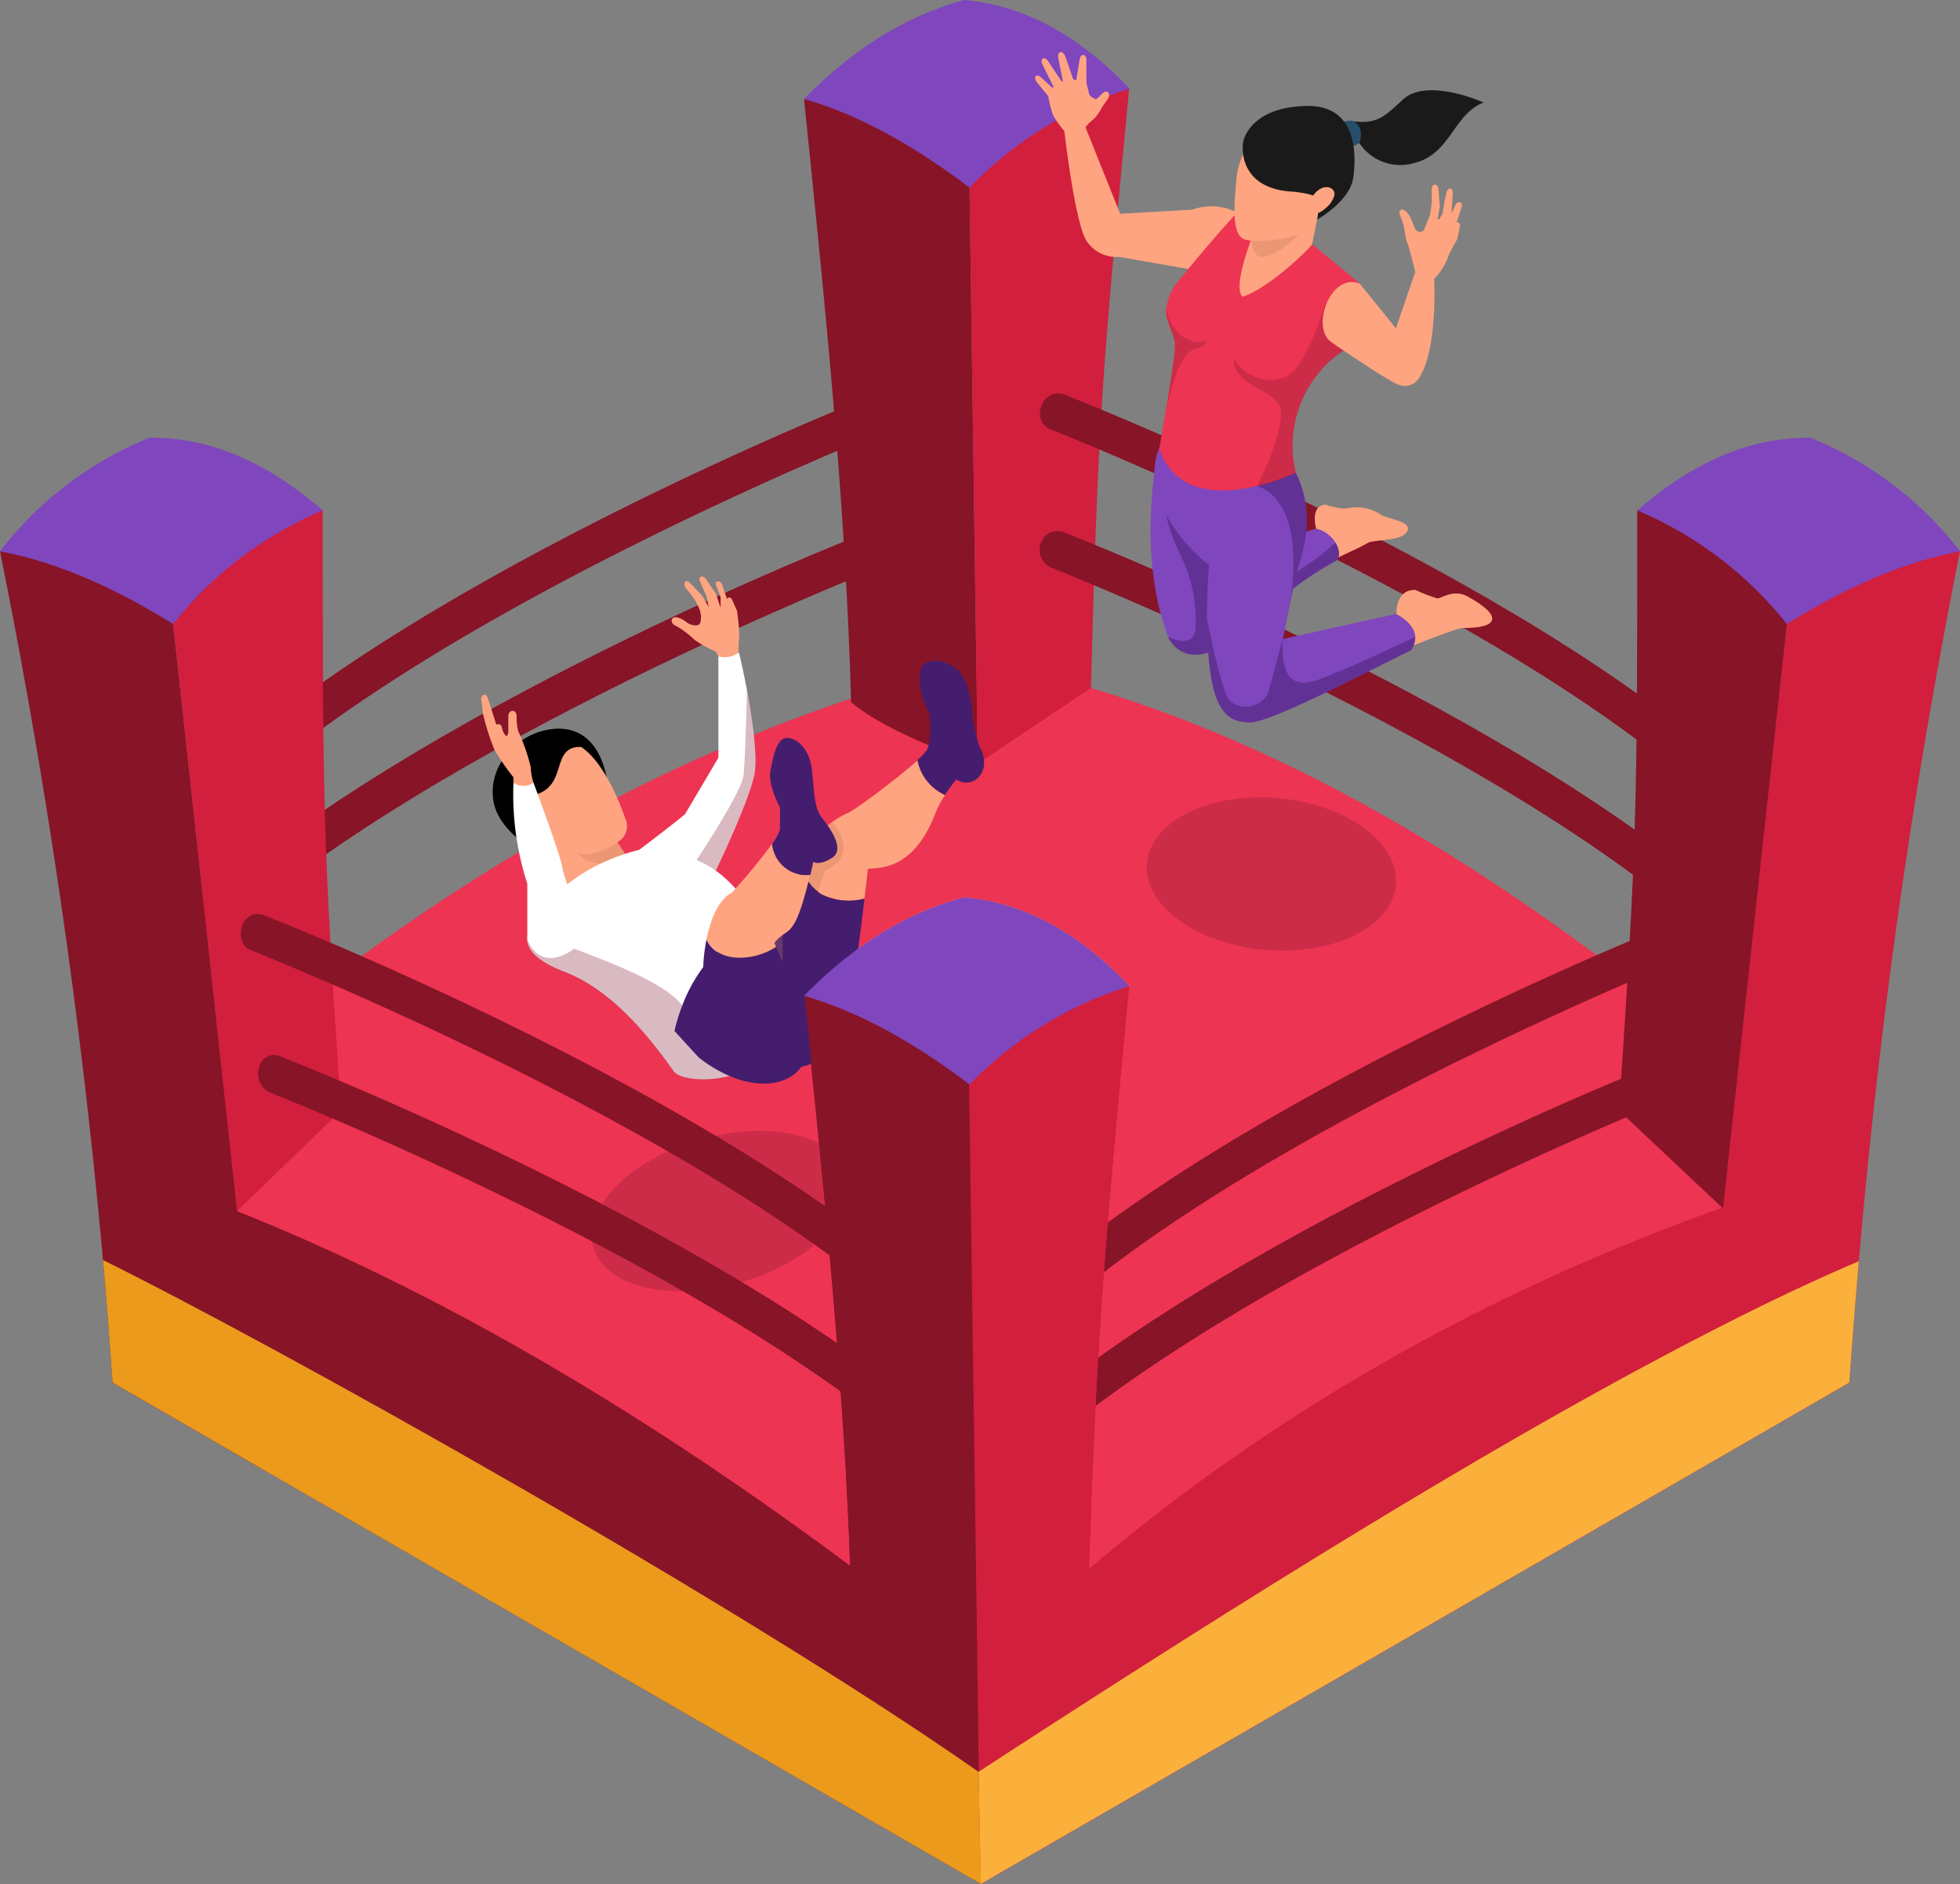 <svg xmlns="http://www.w3.org/2000/svg" viewBox="0 0 205.33 197.37"><rect x="0" y="0" width="205.33" height="197.37" fill="#808080" stroke="none"/><defs><style>.cls-1{isolation:isolate;}.cls-2{fill:#871427;}.cls-3{fill:#d11f3d;}.cls-4{fill:#ed3453;}.cls-5{fill:#82192f;}.cls-11,.cls-5{opacity:0.3;}.cls-11,.cls-13,.cls-5{mix-blend-mode:multiply;}.cls-6{fill:#8046bd;}.cls-7{fill:#fbb03b;}.cls-8{fill:#eb9a1c;}.cls-9{fill:#ffa480;}.cls-10{fill:#fff;}.cls-11{fill:#bd795f;}.cls-12,.cls-13{fill:#451d6e;}.cls-13{opacity:0.5;}.cls-14{fill:#1a1a1a;}.cls-15{fill:#264e6b;}</style></defs><g class="cls-1"><g id="Layer_2" data-name="Layer 2"><g id="Layer_2-2" data-name="Layer 2"><path class="cls-2" d="M22.8,98.48C45,78,91.79,59.59,92.26,59.41l-1.42-3.65c-2,.76-47.91,18.88-70.69,39.84Z"></path><path class="cls-2" d="M24.9,83.53c22.24-20.46,69-38.89,69.47-39.07l-1.43-3.65C91,41.57,45,59.7,22.26,80.65Z"></path><path class="cls-3" d="M193.75,144.84l-91,52.53V174.7A144,144,0,0,1,114.19,161a123.23,123.23,0,0,1,64.32-36.29c.74-.17,1.49-.33,2.23-.48q6.38-1.3,13-2.07c-.43,4-.66,7.54-.74,10.7A58.23,58.23,0,0,0,193.75,144.84Z"></path><path class="cls-2" d="M102.77,174.7v22.67L27.85,154.12l-16.06-9.28c.05-2.75,0-5.91,0-9.47,0-3.92-.07-8.32,0-13.2a123.87,123.87,0,0,1,12.87,2.76c22.52,6.1,43.9,18.59,64.3,36.6q6.81,6,13.48,12.83Z"></path><path class="cls-4" d="M102.77,174.7c-30.41-24.64-60.75-42.84-91-52.53,26.59-25.46,56.39-44.5,91-52.93,31.6,6.09,61.53,25.83,91,52.93C159,132.4,128.4,149.44,102.77,174.7Z"></path><ellipse class="cls-5" cx="75.47" cy="126.87" rx="13.83" ry="7.78" transform="translate(-32.12 25.79) rotate(-16.04)"></ellipse><path class="cls-5" d="M142.43,86.41c5.1,3.39,5.1,8.45,0,11.3s-13.37,2.4-18.47-1-5.11-8.46,0-11.31S137.33,83,142.43,86.41Z"></path><path class="cls-2" d="M27.85,154.12l-16.06-9.28q-.33-4.91-.74-9.84A685.45,685.45,0,0,0,0,57.76l13.93-4.57,4.21,12.18,6.52,59.56,2,18Z"></path><path class="cls-3" d="M33.81,53.47c0,30.52,0,34.46,1.91,62.87L24.83,126.87l-6.69-61.5L13.93,53.19Z"></path><path class="cls-6" d="M18.14,65.37C11.91,61.51,5.85,58.85,0,57.76a37.39,37.39,0,0,1,15.66-11.9c6.75-.06,12.69,2.88,18.15,7.61A39.79,39.79,0,0,0,18.14,65.37Z"></path><path class="cls-3" d="M205.33,57.76a673.28,673.28,0,0,0-10.6,74.36c-.37,4.25-.69,8.5-1,12.72l-16.27,9.28,1.59-14.56,1.42-13v-.09l.24-2.24,1.36-12.37,5.09-46.5,4.21-12.18Z"></path><path class="cls-2" d="M171.52,53.47c0,30.52,0,34.46-1.91,62.87l10.89,10.25,6.69-61.22,4.21-12.18Z"></path><path class="cls-6" d="M187.19,65.37c6.23-3.86,12.29-6.52,18.14-7.61a37.36,37.36,0,0,0-15.67-11.9c-6.74-.06-12.68,2.88-18.14,7.61A39.79,39.79,0,0,1,187.19,65.37Z"></path><path class="cls-2" d="M84.23,10.37C86.53,32.85,88.6,53,89.16,73.56,93.33,77.08,102.43,80,102.43,80l-.86-60.31-3-12.52Z"></path><path class="cls-3" d="M118.29,9.29c-2.89,30.39-3.24,34.32-4,62.77L102.43,80l-.86-60.31-3-12.52Z"></path><path class="cls-6" d="M101.57,19.66C95.73,15.23,89.94,12,84.23,10.37,89.06,5.45,94.52,1.78,101,0c6.72.59,12.35,4.07,17.34,9.29A39.79,39.79,0,0,0,101.57,19.66Z"></path><path class="cls-2" d="M97.65,153.48c-22.24-20.45-69-38.89-69.47-39.07-2.18-1.23-.95-4.86,1.43-3.64,1.94.76,47.9,18.88,70.69,39.83Z"></path><path class="cls-2" d="M95.54,138.53c-22.24-20.45-69-38.89-69.46-39.07-1.69-1-.74-4.23,1.42-3.64,1.95.76,47.91,18.88,70.69,39.83Z"></path><path class="cls-2" d="M107.26,153.48c22.24-20.45,69-38.89,69.46-39.07l-1.42-3.64c-2,.76-47.91,18.88-70.69,39.83Z"></path><path class="cls-2" d="M109.36,138.53c22.24-20.45,69-38.89,69.47-39.07l-1.43-3.64c-1.94.76-47.9,18.88-70.69,39.83Z"></path><path class="cls-2" d="M84.23,104.32c3.08,30.06,5.74,55.87,4.94,84.33l13.6,8.72-1.2-83.76-3-12.52Z"></path><path class="cls-3" d="M118.29,103.25c-2.89,30.38-3.65,40.68-4.45,69.14l-11.16,23.89-1.11-82.67-3-12.52Z"></path><path class="cls-7" d="M101.57,113.61c-5.84-4.43-11.63-7.65-17.34-9.29C89.06,99.4,94.52,95.73,101,94c6.72.59,12.35,4.07,17.34,9.3A39.77,39.77,0,0,0,101.57,113.61Z"></path><path class="cls-2" d="M179.45,98.48C157.21,78,110.45,59.59,110,59.41c-2.1-1.2-.88-4.42,1.43-3.65,2,.76,47.91,18.88,70.69,39.84Z"></path><path class="cls-2" d="M179.41,84c-22.24-20.46-69-38.89-69.47-39.07-1.93-.91-.84-4.21,1.43-3.65,1.94.76,47.9,18.88,70.68,39.84Z"></path><path class="cls-8" d="M102.77,197.37,27.85,154.12l-16.06-9.28c-.22-3.27-.69-9.55-1-12.84,17.88,8.83,66.14,35.72,91.72,53.61C102.58,186.78,102.65,193.52,102.77,197.37Z"></path><path class="cls-7" d="M194.73,132.12c-.37,4.25-.69,8.5-1,12.72l-91,52.53,0-1.23-.21-10.38v-.15l.07-.05.16-.1q3.58-2.34,7.12-4.62c25.51-16.47,49.37-31.13,69.18-41.28,4.9-2.53,9.57-4.77,13.94-6.69Z"></path><path class="cls-9" d="M75.87,69.94c-.07,0-.63-1.18-.63-1.18s-.19-.5-.4-.58A10.78,10.78,0,0,1,72.73,67a9.19,9.19,0,0,0-2-1.48.56.56,0,0,1-.36-.59s.09-.41.69-.22a2.8,2.8,0,0,1,1,.58s1.27.63,1.34-.23a2.42,2.42,0,0,0-.07-1.1,6.68,6.68,0,0,0-.48-1,8.17,8.17,0,0,0-1-1.34c-.38-.56,0-1,.43-.55l1.29,1.34.67,1.18-.21-1.08-.71-1.63c-.2-.51.31-.7.67-.18L75,62.2l.49,1.46,0-1.09L75,61.25c-.08-.38.39-.52.63-.06l.54,1.59c.08-.34.47-.2.58.17L77.22,64s.16,1.4.16,1.44a9.33,9.33,0,0,1,0,2v.87Z"></path><path class="cls-10" d="M79,81.27c-.75,3.26-4.42,10.78-4.42,10.78l-2.76-.21-8.5-.66,3.55-2.08s3.16-2.38,4.88-3.79l3.51-5.93V68.76a2.46,2.46,0,0,0,2.15-.42s.42,1.72.84,3.94C78.81,75.35,79.41,79.39,79,81.27Z"></path><path class="cls-5" d="M79,81.27c-.75,3.26-4.42,10.78-4.42,10.78l-2.76-.21s5.86-8.62,6.07-10.62.36-8.94.36-8.94C78.81,75.35,79.41,79.39,79,81.27Z"></path><path d="M63.54,81.37c.73,3.59-.76,7.48-4.2,8.19-2.86.58-7-2.44-7.61-5.45-.73-3.58,2.07-6.94,5.51-7.64S62.8,77.79,63.54,81.37Z"></path><path class="cls-9" d="M65.65,89.69c2,3.42-2.4,6.59-6.4,3.28.18-1.7-1.39-3.75-1.39-3.75a9.67,9.67,0,0,1-4.63-5.77c-1.15-4.09,4-6.57,6.8-5.62s4.82,6,5.45,7.86a1.9,1.9,0,0,1-.8,2.53Z"></path><path d="M57.15,86.73c0-1.45-.73-1.08-1.16-3.45,3.74-1,1.44-5.47,5.33-5-.18-.82-.16-.72-.93-1a6.06,6.06,0,0,0-2.47-.37,5.45,5.45,0,0,0-1.56.22,5,5,0,0,0-2,1.35,4.73,4.73,0,0,0-1,1.26,5.25,5.25,0,0,0-.36,2.39A6,6,0,0,0,53.64,85a5.91,5.91,0,0,0,2.08,2.67c.22.13.38.63.56.48A2.67,2.67,0,0,0,57.15,86.73Z"></path><path class="cls-9" d="M55.77,86.26a.93.93,0,0,0-.78,0,.65.65,0,0,0-.26.6,1.32,1.32,0,0,0,.24.63,2.27,2.27,0,0,0,.94.88,1.4,1.4,0,0,0,1.26,0C58.36,87.65,56.37,86.49,55.77,86.26Z"></path><path class="cls-11" d="M65.65,89.69c-3.21,1.94-5.23-.32-5.33-.44,1.5.93,4.36-1,4.36-1Z"></path><path class="cls-10" d="M84.07,105.63a11.54,11.54,0,0,1-2.92,4.59,9.8,9.8,0,0,1-1.32,1,10.9,10.9,0,0,1-3.29,1.48c-2.83.74-5.38.25-5.88-.38-1-1.26-5.46-8.2-11.47-10.49-5.43-2.06-3.81-4.29-3.44-4.71l.06-.07c3.55-7,12.38-8.28,12.38-8.28,7.89,1.25,8.47,4.7,10.33,5.55,1,.44,2.39,3.34,3.5,6,1,2.27,1.68,4.35,1.73,4.51C83.75,104.88,87.2,96.91,84.07,105.63Z"></path><path class="cls-12" d="M85.07,99.78l-.76,6.51-.45,3.79-7.46.48-3.21.21L70.66,108a17.73,17.73,0,0,1,.8-2.62,16.33,16.33,0,0,1,2.21-4.07,12,12,0,0,1,1.43-1.61,9.34,9.34,0,0,1,6.55-2.58Z"></path><path class="cls-9" d="M96.13,79.65C94,81.56,89.4,85,88.74,85.2a9.12,9.12,0,0,0-2.41,1.62L84,91a5.22,5.22,0,0,0,2,2.66,6.54,6.54,0,0,0,4.56.48c.21-1.79.36-3.12.36-3.12,1.36-.14,4.85.12,7.14-6A10.35,10.35,0,0,1,99,83.29,5.05,5.05,0,0,1,96.13,79.65Z"></path><path class="cls-12" d="M102.62,78.22a15.32,15.32,0,0,1-.75-3.19s0-4.06-2.13-5.28-3.12,0-3.12,0c-.9,2.2.75,5,.75,5s.29,2.74-.26,3.8a5.61,5.61,0,0,1-1,1.06A5,5,0,0,0,99,83.27c.62-.94,1.18-1.62,1.18-1.62C101.82,82.78,104.1,80.9,102.62,78.22Z"></path><path class="cls-12" d="M89.25,103.26a11.36,11.36,0,0,1-1.17,5.31,6.26,6.26,0,0,1-4,3.16l-.15,0a2,2,0,0,1-2.51-.86,2.85,2.85,0,0,1-.28-.69,11.74,11.74,0,0,1,.23-5c.3-1.42.65-2.51.65-2.51s0-.79,0-1.83v-.48c0-2.38,0-5.73,0-5.73L84,91a5,5,0,0,0,1.65,2.38c.11.1.23.19.35.28a6.54,6.54,0,0,0,4.56.48C90.19,97.4,89.58,102.14,89.25,103.26Z"></path><path class="cls-11" d="M86.49,91.18c-.3.75-.57,1.5-.82,2.22A5,5,0,0,1,84,91l-2,3.61s0,3.35,0,5.73v.48c0,1,0,1.79,0,1.83s-.35,1.09-.65,2.51l-3.51-1.25L79,97.46l5.17-8.64,3.07-2.73C88.65,88.05,89.1,90,86.49,91.18Z"></path><path class="cls-13" d="M84,98c-1.42,2.79-.47,7.91-.47,7.91l-2.17-.77c.3-1.42.65-2.51.65-2.51s0-.79,0-1.83v-.48c0-2.38,0-5.73,0-5.73L84,91a5,5,0,0,0,1.65,2.38C85,95.36,84.48,97.13,84,98Z"></path><path class="cls-12" d="M84.64,110.22a4.31,4.31,0,0,1-.7,1.55c-1.35,1.85-4.2,2.3-7.4,1a14.46,14.46,0,0,1-3.35-2l.93-2,.28-.61a23.86,23.86,0,0,1-.73-6.85,18.45,18.45,0,0,1,.34-2.9,3,3,0,0,0,1.09,1.29c1.64,1.09,4.37.71,6.2-.49l.72,1.65,1.73,4c.12.26.23.51.32.76s.17.44.24.66A7.37,7.37,0,0,1,84.64,110.22Z"></path><path class="cls-9" d="M54.21,83.06l-.42-1,0-.63a23.28,23.28,0,0,1-2-2.91,25.47,25.47,0,0,1-1.22-3.86,12,12,0,0,0-.17-1.42c0-.44.5-.7.69-.15L52,75.92c.32-.15.53,0,.61.41,0,0,.12.62.48.79a.92.92,0,0,0,.16-.64c0-.45,0-1.44,0-1.44,0-.69.83-.84.88,0a5.19,5.19,0,0,0,.16,1.56,20,20,0,0,1,1.31,3.76A6,6,0,0,0,55.89,82l-.22,1Z"></path><path class="cls-9" d="M80.88,88.4a61.84,61.84,0,0,1-4.22,5.12c-1.58.79-2.26,3.37-2.26,3.37-.16.5-.28,1-.39,1.5,1.12,2.53,4.94,2.35,7.29.8l-.17-.41c1.41-1.84,2.05,0,3.73-7.13A3.61,3.61,0,0,1,80.88,88.4Z"></path><path class="cls-12" d="M86.12,85.69c-.79-1-.79-2.31-1.05-4.94s-1.95-3.63-2.84-3.42S81,79.27,80.71,80.75s1,3.83,1,3.83V86.9a5.35,5.35,0,0,1-.82,1.5,3.61,3.61,0,0,0,4,3.25c.1-.42.21-.87.31-1.36,0,0,.64.45,2-.45S86.91,86.69,86.12,85.69Z"></path><path class="cls-5" d="M76.54,112.75c-2.83.74-5.38.25-5.88-.38-1-1.26-5.46-8.2-11.47-10.49-5.43-2.06-3.81-4.29-3.44-4.71A16.14,16.14,0,0,0,59.19,99c3.56,1.42,10.33,3.73,12.27,6.32a17.73,17.73,0,0,0-.8,2.62l2.53,2.79A14.46,14.46,0,0,0,76.54,112.75Z"></path><path class="cls-13" d="M88.08,108.57a6.26,6.26,0,0,1-4,3.16l-.15,0c-1.35,1.85-4.2,2.3-7.4,1a14.46,14.46,0,0,1-3.35-2L70.66,108a17.73,17.73,0,0,1,.8-2.62,32,32,0,0,0,2.66,3.39,9.29,9.29,0,0,0,2.28,1.81,5.83,5.83,0,0,0,3.43.71,6.64,6.64,0,0,0,1.6-.36,9.05,9.05,0,0,0,1.19-.51,5,5,0,0,0,2-.18A11,11,0,0,0,88.08,108.57Z"></path><path class="cls-10" d="M60.1,99.41s-3.31,2.69-4.86-1V92.57A30.37,30.37,0,0,1,53.79,82a1.83,1.83,0,0,0,2.1,0s2.73,7.3,3,8.78,1.84,5.34,1.84,5.34Z"></path><path class="cls-9" d="M129.27,25.57l.59-3.16a5.88,5.88,0,0,0-4.94-.45l-7.57.44-3.64-9.08-2.21.42s1.1,9.57,2.32,11.49a3.75,3.75,0,0,0,3.42,1.68l9.28,1.63Z"></path><path class="cls-9" d="M144.67,53.92c.54.41,3.09.65,2.81,1.6s-2.2,1-3.3,1.15-.58.13-2.07.82c-1.31.61-3.47,1.66-3.47,1.66L137,56.54l.88-1.17s-.7-2.4,1-2.51a6.69,6.69,0,0,0,2.1.42A4.68,4.68,0,0,1,144.67,53.92Z"></path><path class="cls-9" d="M145.34,65.78l.95-1.46s-.14-2.59,2-2.52a15.21,15.21,0,0,0,2.31.89c.36,0,1.69-1,3.12-.22s2.91,1.84,2.55,2.57-2.25.74-3,.74-6,2.17-6,2.17Z"></path><path class="cls-6" d="M122.4,66.75c0,.06,0,.12.07.19s1.55,3.21,5.75.64,5.44-5.33,11.56-8.74c.63-.21.65-1.15.12-2a3.27,3.27,0,0,0-2-1.46l-9.57,2.78-7.22-9.78S119.19,58.62,122.4,66.75Z"></path><path class="cls-13" d="M122.4,66.75c0,.06,0,.12.07.19s1.55,3.21,5.75.64,5.44-5.33,11.56-8.74c.63-.21.65-1.15.12-2a22.64,22.64,0,0,1-7.49,4.67l-10.22-7.58c.65,4,3.12,5.23,3.08,11.6C125.26,67.7,123.45,67.21,122.4,66.75Z"></path><path class="cls-6" d="M126.67,59.19s-.24,2.45-.23,5.59c0,1.45.07,3,.23,4.61.51,5,1.91,6.29,4.27,6.29s13.44-5.94,16.84-7.54a2.21,2.21,0,0,0,.48-1.41c-.06-1.49-2-2.41-2-2.41L134.4,66.94l.69-3.46.66-3.37c2.81-7.28-.36-11.4-1.17-12.3l-.18-.18s-11.41-4.42-13-.59C119.69,51.38,123.21,56.58,126.67,59.19Z"></path><path class="cls-13" d="M135.09,63.47l.66-3.36c2.81-7.28-.36-11.4-1.17-12.3l-2.88,3.13S137,51.86,135.09,63.47Z"></path><path class="cls-13" d="M126.44,64.79c0,1.44.07,3,.23,4.6.51,5,1.91,6.29,4.27,6.29s13.44-5.94,16.84-7.54a2.21,2.21,0,0,0,.48-1.41c-1.6.75-6.9,3.21-8,3.61-2.27.85-6.21,3.39-5.88-3.4l-1.54,5.69a2.65,2.65,0,0,1-4,.81C127.93,72.45,126.48,65,126.44,64.79Z"></path><path class="cls-4" d="M121.44,47c1.68,4.91,6.64,4.77,10.24,3.91a22.79,22.79,0,0,0,4.07-1.4,12,12,0,0,1,5-12.81,5.17,5.17,0,0,0,1.43-1.29c1.86-2.5.23-5.75.23-5.75l-6.68-5.49-6.23-1.8s-2.49,2.68-5.71,6.66a6,6,0,0,0-1.64,3.47c0,1.54,1,2.5.93,3.89-.06,1.18-.53,4.1-.95,6.58C121.78,45.19,121.44,47,121.44,47Z"></path><path class="cls-5" d="M134.21,43.39c-.06,2.82-2.53,7.56-2.53,7.56a22.79,22.79,0,0,0,4.07-1.4,12,12,0,0,1,5-12.81,5.17,5.17,0,0,0,1.43-1.29c0-.55,0-.91,0-1,0-.26-3.36-2.47-3.36-2.47s-1.88,5.91-3.61,7.18-4.69.63-6-1.66C129.27,40.91,134.26,40.61,134.21,43.39Z"></path><path class="cls-14" d="M142.42,15a5.13,5.13,0,0,0,5.64,2.1c3.9-.88,4.2-5.17,7.37-6.36,0,0-5.9-2.66-8.44-.33-2.13,2-2.83,2.61-5.48,2.27C138.76,13.94,142.42,15,142.42,15Z"></path><path class="cls-9" d="M133,20.4s-4.31,9.23-2.84,10.68c2.8-.84,7.23-5.25,7.29-5.47.12-.46,1.09-5.54,1.09-5.54Z"></path><path class="cls-11" d="M131.52,23.49s-.93,1.88.06,3.13,4.86-1.84,5.22-3.29S131.52,23.49,131.52,23.49Z"></path><path class="cls-15" d="M139.93,12.81l1.58-.17c.15-.05,1.52.43.91,2.32l-1.43.81Z"></path><path class="cls-9" d="M133.57,12.65a7.78,7.78,0,0,0-4,5.73c-.42,3.95-.37,6.15.72,6.66s5.47-.05,6.22-.78a9.68,9.68,0,0,0,1.48-2.61s2-.06,2.55-1,1.65-6.81-.56-7.79S133.57,12.65,133.57,12.65Z"></path><path class="cls-14" d="M138,23s3.43-1.93,3.77-4.4c.39-2.86.17-7.6-4.89-7.5s-6.32,2.66-6.59,3.55-.42,5.16,5.17,5.43c0,0,2.33.2,2.56.73A6.91,6.91,0,0,1,138,23Z"></path><path class="cls-9" d="M139.67,19.92c.32.38,0,.94-.27,1.34s-1.45,1.5-2,1a.67.67,0,0,1-.21-.53C137.17,20.22,138.85,19,139.67,19.92Z"></path><path class="cls-9" d="M142.43,29.7l3.81,4.69,2-5.85,2,.71s.38,7-1.44,10.11a1.8,1.8,0,0,1-2.44.88c-1.65-.77-6.91-4.41-6.91-4.41C137.3,34.28,139.39,28.54,142.43,29.7Z"></path><path class="cls-5" d="M122.15,43c1.83-8.34,3.4-5.64,4.28-7.23-.11,0-3,.85-4.26-3.24,0,1.54,1,2.5.93,3.89C123,37.61,122.57,40.53,122.15,43Z"></path><path class="cls-9" d="M149.13,31.24l1.09-2a6.73,6.73,0,0,0,1.63-2.72l.81-1.47.26-1.22c.06-.36,0-.56-.33-.53l.53-1.59c.15-.56-.38-.68-.59-.34l-.47,1,.13-2.16c0-.65-.54-.56-.67,0l-.24,1.14-.15,1-.34.61h-.19l.24-1.36-.15-1.8c-.07-.62-.69-.6-.7,0l0,1.38-.17,1.34-.66,1.6a.53.53,0,0,1-.83-.05c-.35-.5-.44-1.35-1-1.88s-.87-.1-.64.41c0,0,.22.6.33.92s.2,1.45.39,1.86.86,3.11.86,3.11l.11,2.06Z"></path><path class="cls-9" d="M113.65,17.07c0-.13.06-3.75.06-3.75a6,6,0,0,1,.88-.86,4.58,4.58,0,0,0,.85-1.21l.63-.92c.37-.56-.12-1-.61-.53a4.31,4.31,0,0,1-.6.57c-.19.11-.74-.43-.74-.43l-.31-1.29,0-2.39c0-.56-.52-.72-.68-.15l-.39,2.29-.3-.08-.84-2.41c-.28-.67-.84-.58-.74.13l.49,2.46-.1.08-1.48-2.22c-.41-.52-.81-.17-.58.36l1.18,2.37-.11.12L109,8.05c-.54-.38-.74.09-.38.57l1.2,1.46a10.16,10.16,0,0,0,.51,2,10,10,0,0,0,1.2,1.68l.83,1.08.73,1.9Z"></path><path class="cls-2" d="M102.42,172.91l-.85-59.3-3-12.52-14.29,3.23c2.5,24.43,4.73,46.06,5,68.59Z"></path><path class="cls-3" d="M102.37,172.91H113.6l.24-.52c.8-28.46,1.56-38.76,4.45-69.14l-19.77-2.16,3,12.52Z"></path><path class="cls-6" d="M101.57,113.61c-5.84-4.43-11.63-7.65-17.34-9.29C89.06,99.4,94.52,95.73,101,94c6.72.59,12.35,4.07,17.34,9.3A39.77,39.77,0,0,0,101.57,113.61Z"></path></g></g></g></svg>